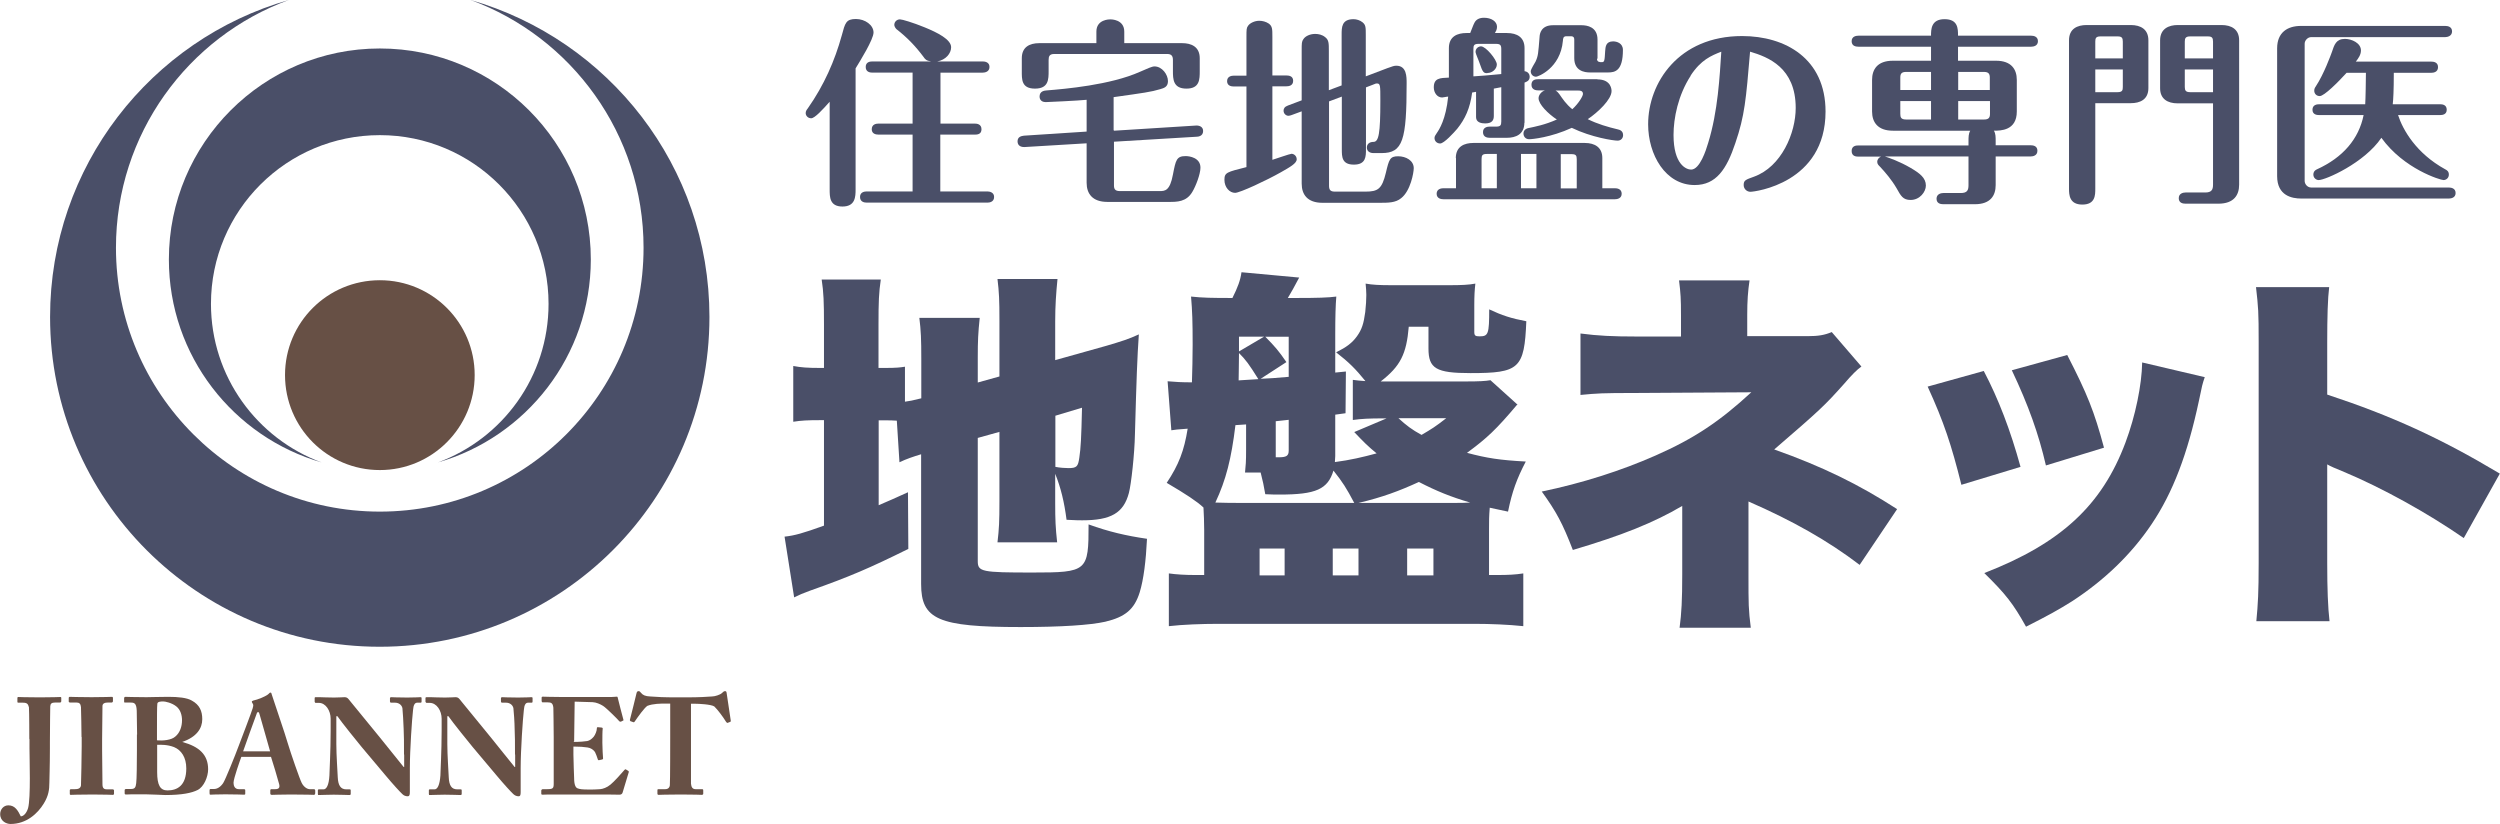 <?xml version="1.0" encoding="UTF-8"?><svg id="_レイヤー_2" xmlns="http://www.w3.org/2000/svg" viewBox="0 0 140.78 46.42"><defs><style>.cls-1{fill:#675045;}.cls-2{fill:#4a4f68;}</style></defs><g id="_レイヤー_3"><g><path class="cls-1" d="M1.65,41.63c0-.12,0-1.49-.02-1.8-.05-.17-.08-.26-.34-.26h-.26s-.05,0-.05-.04v-.23s0-.05,.05-.05c.09,0,.37,.02,1.22,.02,.76,0,1.03-.02,1.14-.02,.05,0,.06,.01,.06,.06v.19s-.02,.06-.06,.06h-.27c-.21,0-.28,.06-.29,.21,0,.12-.02,1.11-.02,2.04v.35c0,.98-.03,1.74-.03,1.91,0,.41-.05,.74-.31,1.17-.35,.58-.99,1.16-1.88,1.16-.21,0-.58-.14-.58-.56,0-.26,.19-.49,.46-.49,.39,0,.55,.32,.7,.62,.16,0,.33-.19,.41-.46,.16-.57,.08-2.8,.08-3.37v-.54Z"/><path class="cls-1" d="M4.59,41.5c0-.19-.02-1.57-.03-1.68-.02-.19-.09-.26-.26-.26h-.37s-.06-.02-.06-.05v-.22s.02-.05,.05-.05c.09,0,.49,.02,1.24,.02s1.03-.02,1.14-.02c.04,0,.06,.02,.06,.07v.19s-.03,.06-.06,.06h-.22c-.19,0-.31,.06-.31,.2,0,.08-.02,1.78-.02,1.88v.6c0,.07,.02,1.86,.02,1.93,0,.24,.11,.28,.26,.28h.32s.07,.01,.07,.05v.22s-.02,.04-.07,.04c-.09,0-.4-.02-1.13-.02-.81,0-1.14,.02-1.23,.02-.04,0-.06-.01-.06-.06v-.21s.02-.05,.06-.05h.22c.15,0,.32-.02,.35-.21,.01-.12,.04-1.79,.04-2.19v-.54Z"/><path class="cls-1" d="M7.72,41.37c0-.28-.02-1.23-.02-1.35-.02-.45-.15-.46-.4-.46h-.25c-.06,0-.06,0-.06-.07v-.18s.01-.07,.06-.07c.1,0,.47,.02,1.2,.02,.25,0,.71-.02,1.23-.02,.56,0,1.05,.05,1.32,.21,.44,.24,.59,.59,.59,1.05,0,.51-.31,1-1.13,1.28h0c.96,.26,1.46,.72,1.46,1.54,0,.41-.23,.99-.6,1.17-.32,.16-.86,.28-1.81,.28-.07,0-.27-.01-.48-.02-.23-.01-.46-.02-.61-.02-.39,0-.64,0-.81,0-.16,0-.25,.01-.3,.01-.08,0-.09-.02-.09-.08v-.17s0-.06,.08-.06h.27c.23,0,.27-.09,.3-.33,.03-.18,.04-1.2,.04-1.83v-.91Zm1.13,.32c.32,.03,.81-.01,1.03-.22,.26-.22,.37-.57,.37-.91,0-.29-.09-.6-.32-.78-.26-.21-.64-.28-.73-.28-.16,0-.33,.01-.34,.13-.02,.15-.02,.83-.02,1.47v.59Zm0,1.79c0,.73,.17,1.03,.58,1.03,.55,0,1.06-.27,1.06-1.24,0-.62-.28-1.03-.69-1.2-.39-.15-.76-.13-.95-.13v1.53Z"/><path class="cls-1" d="M13.59,42.62c-.06,.16-.44,1.22-.44,1.46,0,.17,.07,.36,.3,.36h.27c.08,0,.09,.03,.09,.06v.17c0,.06,0,.08-.07,.08-.1,0-.42-.02-1.05-.02-.56,0-.73,.02-.84,.02-.05,0-.05-.04-.05-.1v-.15s0-.07,.05-.07h.2c.18,0,.37-.11,.52-.34,.11-.16,.66-1.51,.91-2.19,.06-.15,.69-1.81,.75-2.02,.02-.08,.06-.18,0-.26-.02-.03-.05-.07-.05-.1,0-.03,.02-.05,.08-.07,.25-.05,.75-.25,.87-.38,.04-.04,.06-.07,.1-.07,.05,0,.06,.05,.08,.13,.15,.48,.75,2.21,.89,2.71,.18,.6,.68,2.04,.79,2.25,.13,.25,.33,.35,.45,.35h.26s.05,.03,.05,.07v.15s0,.1-.07,.1c-.15,0-.31-.02-1.3-.02-.64,0-.91,.02-1.07,.02-.08,0-.09-.04-.09-.1v-.15s0-.07,.05-.07h.22c.21,0,.28-.08,.23-.28-.07-.28-.37-1.27-.46-1.54h-1.69Zm1.62-.31c-.07-.23-.52-1.85-.58-2.04-.03-.12-.05-.17-.09-.17-.05,0-.07,.03-.09,.1-.04,.1-.7,1.92-.76,2.11h1.52Z"/><path class="cls-1" d="M22.75,42.49c0-.69,0-1.07-.02-1.45-.01-.3-.05-1.05-.07-1.17-.05-.2-.23-.3-.41-.3h-.25s-.04-.03-.04-.07v-.19s0-.05,.07-.05c.08,0,.33,.02,.9,.02,.46,0,.65-.02,.73-.02,.07,0,.08,.01,.08,.06v.18s0,.07-.04,.07h-.21c-.13,0-.21,.13-.23,.41-.06,.52-.18,2.26-.18,3.28v1.32c0,.12,0,.26-.12,.26-.12,0-.22-.04-.3-.12-.13-.12-.51-.53-.97-1.08-.56-.66-1.17-1.4-1.32-1.57-.13-.15-1.2-1.48-1.37-1.74h-.06v1.56c0,.64,.07,1.59,.08,1.88,.02,.45,.16,.68,.48,.68h.19c.05,0,.06,.02,.06,.07v.19s0,.06-.06,.06c-.08,0-.54-.02-.9-.02-.24,0-.77,.02-.85,.02-.03,0-.04-.01-.04-.07v-.2s0-.05,.05-.05h.27c.17,0,.3-.25,.33-.77,0-.15,.07-1.38,.07-2.52v-.69c0-.45-.28-.89-.66-.89h-.2s-.04-.04-.04-.06v-.21s0-.05,.04-.05c.04,0,.1,0,.25,0,.15,0,.4,.02,.8,.02,.26,0,.49-.02,.59-.02,.1,0,.16,.03,.22,.1,.04,.05,1.56,1.91,1.79,2.19,.11,.13,1.24,1.54,1.32,1.64h.03v-.7Z"/><path class="cls-1" d="M29,42.49c0-.69,0-1.07-.02-1.45,0-.3-.05-1.05-.07-1.17-.05-.2-.23-.3-.41-.3h-.25s-.04-.03-.04-.07v-.19s0-.05,.07-.05c.08,0,.33,.02,.9,.02,.46,0,.65-.02,.73-.02,.07,0,.08,.01,.08,.06v.18s0,.07-.04,.07h-.22c-.13,0-.21,.13-.23,.41-.06,.52-.18,2.26-.18,3.28v1.32c0,.12,0,.26-.11,.26-.12,0-.21-.04-.3-.12-.13-.12-.51-.53-.97-1.08-.55-.66-1.17-1.4-1.32-1.57-.13-.15-1.2-1.48-1.37-1.74h-.06v1.56c0,.64,.07,1.59,.08,1.88,.02,.45,.15,.68,.48,.68h.19c.05,0,.06,.02,.06,.07v.19s0,.06-.06,.06c-.08,0-.54-.02-.9-.02-.24,0-.77,.02-.85,.02-.03,0-.04-.01-.04-.07v-.2s0-.05,.05-.05h.27c.17,0,.29-.25,.33-.77,0-.15,.07-1.38,.07-2.52v-.69c0-.45-.28-.89-.67-.89h-.19s-.05-.04-.05-.06v-.21s0-.05,.05-.05c.04,0,.1,0,.25,0,.15,0,.4,.02,.8,.02,.26,0,.5-.02,.59-.02,.1,0,.16,.03,.22,.1,.04,.05,1.56,1.91,1.79,2.19,.11,.13,1.23,1.54,1.32,1.64h.03v-.7Z"/><path class="cls-1" d="M32.28,41.78c.35,0,.69-.03,.79-.05,.13-.03,.24-.1,.36-.24,.09-.11,.18-.33,.18-.47,0-.06,.02-.07,.06-.07l.21,.02s.07,.01,.06,.06c-.02,.13-.02,.53-.02,.8,0,.34,.03,.71,.04,.88,0,.04-.02,.05-.06,.06l-.18,.04s-.05,0-.06-.06c-.03-.12-.11-.3-.15-.39-.09-.15-.27-.25-.43-.27-.2-.03-.44-.05-.79-.05v.46c0,.42,.04,1.16,.04,1.31,0,.4,.09,.54,.19,.58,.12,.05,.26,.07,.65,.07,.13,0,.46,0,.62-.02,.15-.01,.39-.09,.59-.26,.2-.16,.63-.64,.79-.83,.03-.03,.05-.04,.08-.02l.13,.08s.04,.04,.03,.06l-.35,1.16c-.02,.07-.08,.12-.17,.12-.04,0-.21,0-.7-.01-.5,0-1.32,0-2.65,0-.29,0-.5,0-.66,0-.16,0-.26,.01-.33,.01-.06,0-.07-.02-.07-.08v-.16s.02-.07,.08-.07h.23c.36,0,.39-.05,.39-.33v-2.59c0-.64-.02-1.59-.02-1.67-.03-.25-.11-.3-.32-.3h-.3s-.04-.03-.04-.08v-.19s0-.05,.06-.05c.17,0,.44,.02,1.14,.02h2.71c.12,0,.27-.02,.31-.02,.04,0,.06,.01,.06,.04,.03,.11,.29,1.16,.32,1.24,.02,.04,.02,.05-.02,.07l-.12,.06s-.07,0-.09-.03c-.04-.06-.73-.75-.91-.86-.16-.1-.38-.2-.59-.21l-1.01-.03-.03,2.25Z"/><path class="cls-1" d="M37.75,39.62h-.27c-.25,0-.71,0-1.03,.13-.17,.12-.51,.59-.7,.87-.02,.04-.05,.06-.08,.05l-.17-.06s-.04-.05-.03-.07c.08-.32,.34-1.34,.37-1.49,.02-.1,.06-.13,.12-.13s.08,.03,.15,.11c.09,.11,.23,.18,.51,.19,.41,.03,.73,.05,1.53,.05h.45c.84,0,1.17-.03,1.49-.05,.17,0,.47-.1,.56-.19,.08-.08,.12-.11,.18-.11s.08,.03,.09,.12c.02,.17,.17,1.13,.23,1.54,0,.03,0,.06-.03,.07l-.16,.06s-.05-.02-.08-.07c-.17-.28-.47-.68-.66-.86-.19-.12-.88-.15-1.06-.15h-.25v2.12c0,.11,0,2.27,0,2.38,.02,.19,.08,.31,.26,.31h.35c.07,0,.08,.02,.08,.08v.18s0,.06-.08,.06c-.08,0-.33-.02-1.18-.02s-1.14,.02-1.25,.02c-.06,0-.07-.03-.07-.09v-.15c0-.05,0-.08,.05-.08h.39c.16,0,.25-.09,.26-.23,.02-.16,.02-2.53,.02-2.68v-1.91Z"/><path class="cls-2" d="M36.24,13.95c0,8.21-6.65,14.86-14.85,14.86S6.53,22.15,6.53,13.95C6.53,7.55,10.58,2.08,16.26,0,8.5,2.22,2.82,9.37,2.82,17.85c0,10.25,8.31,18.57,18.56,18.57s18.57-8.31,18.57-18.57c0-8.48-5.68-15.62-13.45-17.85,5.68,2.08,9.74,7.55,9.74,13.95"/><path class="cls-2" d="M11.88,17.11c0-5.25,4.26-9.5,9.51-9.5s9.5,4.26,9.5,9.5c0,4.1-2.59,7.59-6.23,8.93,4.97-1.43,8.61-6,8.61-11.43,0-6.56-5.32-11.88-11.88-11.88s-11.88,5.33-11.88,11.88c0,5.43,3.64,10,8.6,11.43-3.63-1.34-6.23-4.83-6.23-8.93"/><path class="cls-1" d="M26.73,21.12c0,2.95-2.39,5.35-5.34,5.35s-5.34-2.39-5.34-5.35,2.39-5.34,5.34-5.34,5.34,2.39,5.34,5.34"/><path class="cls-2" d="M50.52,23.69c-.21-.02-.45-.02-.83-.02h-.21v4.78c.68-.29,.83-.36,1.65-.73l.02,3.19c-2.16,1.07-3.29,1.56-5.53,2.35-.41,.15-.62,.24-.9,.38l-.54-3.42c.56-.06,1.03-.19,2.22-.62v-5.94h-.19c-.75,0-1.09,.02-1.54,.09v-3.14c.43,.08,.79,.11,1.52,.11h.21v-2.44c0-1.28-.02-1.81-.13-2.54h3.33c-.11,.74-.13,1.24-.13,2.56v2.42h.36c.67,0,.88-.03,1.13-.07v1.97c.28-.04,.41-.06,.92-.19v-2.18c0-1.16-.02-1.63-.11-2.35h3.4c-.09,.86-.11,1.29-.11,2.23v1.41l1.22-.34v-3.16c0-1.15-.02-1.58-.11-2.33h3.38c-.08,.81-.13,1.52-.13,2.39v2.18l2.89-.81c.88-.26,1.26-.38,1.82-.64-.09,1.3-.13,2.44-.22,5.64-.02,1.09-.21,2.8-.34,3.29-.3,1.13-1.01,1.54-2.63,1.54-.15,0-.34,0-.88-.03-.13-1-.32-1.8-.64-2.59v1.64c0,.97,.02,1.39,.11,2.22h-3.36c.09-.77,.11-1.15,.11-2.33v-3.89l-1.22,.34v6.94c0,.6,.23,.64,3.08,.64,3.1,0,3.16-.07,3.16-2.71,1.13,.41,2.12,.64,3.29,.81-.06,1.24-.19,2.29-.41,3.01-.3,.96-.81,1.39-1.94,1.66-.85,.19-2.48,.3-4.77,.3-4.64,0-5.6-.43-5.6-2.42v-7.31c-.49,.15-.79,.25-1.22,.45l-.15-2.37Zm8.91,2.6c.24,.05,.56,.07,.73,.07,.47,0,.55-.08,.62-.6,.08-.55,.11-1.05,.15-2.8l-1.5,.45v2.88Z"/><path class="cls-2" d="M85.43,22.79c-1.17,1.39-1.69,1.88-2.82,2.71,1.13,.3,1.84,.41,3.31,.49-.51,.98-.77,1.69-1,2.82-.49-.11-.64-.13-1.03-.22-.04,.49-.04,.73-.04,1.2v2.59h.45c.62,0,1.03-.02,1.48-.09v2.97c-.84-.09-1.88-.13-2.72-.13h-14.51c-.83,0-1.96,.04-2.73,.13v-2.97c.43,.06,.92,.09,1.5,.09h.49v-2.54c0-.41-.02-.92-.04-1.26-.36-.34-.98-.75-2.07-1.39,.68-1.02,.98-1.81,1.18-3.05-.64,.04-.68,.06-.92,.09l-.21-2.76c.47,.04,.77,.06,1.37,.06,.02-.73,.04-1.33,.04-2.12,0-1.3-.02-1.88-.09-2.71,.64,.07,1.18,.08,2.33,.08,.3-.6,.45-1,.51-1.45l3.25,.3c-.28,.54-.43,.79-.64,1.15h.45c1.22,0,1.84-.02,2.28-.08-.04,.47-.06,1.17-.06,2.12v2.16l.6-.06-.02,2.35-.58,.08v2.33l-.02,.34c.85-.11,1.58-.28,2.35-.49-.49-.4-.71-.62-1.26-1.2l1.82-.77h-.13c-.86,0-1.26,.02-1.77,.09v-2.26c.28,.04,.34,.04,.71,.07-.56-.69-.92-1.05-1.65-1.62,.6-.3,.9-.53,1.17-.9,.28-.39,.38-.71,.47-1.37,.04-.43,.06-.64,.06-.96,0-.26-.02-.37-.04-.64,.39,.07,.77,.09,1.48,.09h3.23c.68,0,1.11-.02,1.47-.09-.04,.36-.06,.68-.06,1.22v1.5c0,.21,.06,.25,.3,.25,.49,0,.54-.13,.54-1.52,.72,.34,1.24,.51,2.09,.67-.11,2.67-.39,2.92-3.14,2.92-1.95,0-2.37-.26-2.37-1.39v-1.22h-1.11c-.13,1.54-.47,2.22-1.58,3.08h4.79c.75,0,1.11-.02,1.39-.07l1.54,1.39Zm-9.17,5.53c-.45-.85-.64-1.15-1.17-1.82-.32,1.05-.98,1.35-3.03,1.35-.19,0-.47,0-.81-.02-.09-.53-.13-.7-.26-1.22h-.88c.04-.41,.06-.58,.06-1.28v-1.43q-.21,.02-.6,.04c-.23,1.9-.53,3.08-1.13,4.36,.66,.02,.92,.02,1.32,.02h6.5Zm-5.4-6.97c-.53-.85-.71-1.09-1.09-1.47,0,.85-.02,.94-.02,1.54q.4-.02,1.11-.07m-1.09-2.39v.83l1.41-.83h-1.41Zm1.16,13.44h1.41v-1.51h-1.41v1.51Zm.06-11.07c.49-.02,.79-.04,1.58-.11v-2.26h-1.32c.55,.56,.75,.79,1.19,1.43l-1.45,.94Zm.85,2.39v2.03h.17c.43,0,.56-.08,.56-.38v-1.73l-.73,.08Zm3.21,8.68h1.45v-1.51h-1.45v1.51Zm6.84-4.08c.3,0,.66,0,.9-.02-1.09-.32-1.88-.64-2.89-1.16-1.11,.51-2.05,.86-3.4,1.18h5.38Zm-3.14-4.77c.45,.41,.75,.64,1.3,.94,.58-.34,.79-.47,1.39-.94h-2.69Zm.49,8.85h1.48v-1.51h-1.48v1.51Z"/><path class="cls-2" d="M94.58,35.36c.11-.83,.15-1.56,.15-3.02v-3.85c-1.6,.94-3.36,1.65-6.16,2.48-.58-1.5-.92-2.14-1.75-3.29,2.27-.47,4.49-1.18,6.41-2.03,2.18-.96,3.61-1.92,5.39-3.56l-6.54,.04c-1.86,0-2.14,.02-3.08,.11v-3.46c.98,.13,1.84,.17,3.12,.17h2.54v-1.18c0-.96-.02-1.24-.11-1.98h3.97c-.09,.61-.13,1.15-.13,1.94v1.2h3.39c.62,0,.96-.06,1.37-.23l1.67,1.94q-.34,.23-.98,.98c-1.09,1.22-1.33,1.45-3.93,3.69,2.71,.96,4.77,1.97,6.92,3.36l-2.11,3.14c-1.77-1.35-3.76-2.48-6.26-3.57v4.12c0,1.69,0,1.94,.13,2.99h-4.02Z"/><path class="cls-2" d="M111.71,20.89c.83,1.58,1.5,3.33,2.07,5.4l-3.33,1.01c-.56-2.24-.98-3.52-1.9-5.53l3.16-.88Zm12.44,.36c-.13,.38-.15,.47-.32,1.3-.64,3.01-1.47,5.19-2.67,6.97-1.15,1.71-2.67,3.16-4.48,4.34-.75,.47-1.32,.79-2.59,1.43-.73-1.31-1.15-1.84-2.35-3.02,4.3-1.67,6.62-3.8,7.95-7.35,.56-1.49,.92-3.25,.94-4.51l3.53,.83Zm-7.74-1.26c1.13,2.2,1.52,3.17,2.07,5.22l-3.27,1c-.41-1.77-.98-3.38-1.92-5.36l3.12-.86Z"/><path class="cls-2" d="M127.06,34.97c.09-.96,.13-1.58,.13-3.27v-12.43c0-1.73-.02-1.95-.15-3.1h4.12c-.08,.62-.11,1.69-.11,3.12v2.93c3.64,1.2,6.39,2.46,9.72,4.45l-2.03,3.63c-2.07-1.43-4.59-2.82-6.73-3.72q-.75-.3-.96-.43v5.56c0,1.43,.04,2.5,.13,3.27h-4.12Z"/><path class="cls-2" d="M46.71,5.74c-.38,.43-.83,.92-1.03,.92-.19,0-.31-.15-.31-.29,0-.1,.04-.17,.12-.27,.92-1.31,1.52-2.69,1.91-4.1,.19-.71,.24-.93,.8-.93,.51,0,.99,.34,.99,.76,0,.39-.76,1.61-1.01,2.02v6.81c0,.41-.01,.97-.74,.97s-.72-.55-.72-.97V5.74Zm6.24,1.22h1.94c.11,0,.38,.02,.38,.32s-.27,.3-.38,.3h-1.94v3.2h2.65c.11,0,.38,.04,.38,.31,0,.29-.27,.32-.38,.32h-6.79c-.14,0-.38-.04-.38-.32s.26-.31,.38-.31h2.58v-3.2h-1.92c-.14,0-.38-.04-.38-.3,0-.29,.26-.32,.38-.32h1.92v-2.87h-2.26c-.13,0-.38-.03-.38-.32s.26-.31,.38-.31h3.3c-.27-.04-.34-.13-.42-.25-.48-.64-.93-1.1-1.53-1.57-.06-.06-.12-.16-.12-.24,0-.17,.14-.31,.32-.31,.12,0,.73,.18,1.39,.45,.71,.29,1.49,.68,1.49,1.12,0,.35-.3,.71-.78,.8h2.56c.11,0,.38,.03,.38,.31s-.27,.32-.38,.32h-2.38v2.87Z"/><path class="cls-2" d="M62.74,7.36l4.61-.29c.21-.01,.4,.08,.4,.31,0,.3-.3,.32-.37,.32l-4.65,.28v2.46c0,.2,.06,.32,.33,.32h2.24c.29,0,.58,0,.75-.93,.16-.82,.2-1.04,.72-1.04,.21,0,.83,.09,.83,.65,0,.36-.26,1.04-.46,1.37-.33,.56-.86,.56-1.3,.56h-3.48c-.85,0-1.17-.47-1.17-1.08v-2.22l-3.49,.21c-.2,.01-.4-.07-.4-.32s.2-.3,.36-.32l3.53-.23v-1.79c-.46,.05-2.25,.13-2.3,.13-.33,0-.35-.25-.35-.31,0-.31,.27-.34,.42-.35,.99-.08,3.57-.3,5.24-1.05,.41-.18,.67-.3,.81-.3,.43,0,.76,.46,.76,.83,0,.33-.23,.39-.43,.45-.53,.16-.93,.21-2.63,.45v1.86Zm-1-4.93v-.65c0-.69,.73-.69,.79-.69,.04,0,.78,0,.78,.69v.65h3.26c.5,0,.99,.19,.99,.85v.71c0,.48,0,1-.75,1s-.76-.53-.76-1v-.61c0-.21-.07-.34-.32-.34h-6.36c-.27,0-.32,.13-.32,.34v.61c0,.48,0,1-.77,1s-.74-.53-.74-1v-.71c0-.62,.42-.85,.99-.85h3.24Z"/><path class="cls-2" d="M70.19,2.09c0-.44,0-.52,.1-.65,.1-.14,.36-.27,.62-.27,.18,0,.38,.05,.54,.16,.2,.15,.2,.31,.2,.75v2.17h.79c.12,0,.38,.02,.38,.3,0,.29-.27,.31-.38,.31h-.79v4.14c.17-.05,.99-.34,1.08-.34,.12,0,.29,.11,.29,.31,0,.23-.38,.44-.89,.73-.81,.46-2.31,1.16-2.58,1.16-.31,0-.6-.31-.6-.73s.14-.44,1.24-.72V4.87h-.71c-.13,0-.38-.03-.38-.3s.25-.31,.38-.31h.71V2.09Zm5.36,2.72V1.95c0-.41,0-.87,.67-.87,.17,0,.36,.06,.5,.17,.19,.15,.19,.29,.19,.71v2.34l1.21-.46c.3-.11,.39-.14,.51-.14,.58,0,.58,.62,.58,.98,0,3.22-.21,3.94-1.41,3.94h-.46c-.2,0-.37-.1-.37-.31s.16-.32,.37-.32c.3,0,.39-.46,.39-2.32,0-.88,0-.97-.2-.97-.04,0-.06,0-.22,.07l-.39,.15v3.48c0,.41,0,.87-.68,.87s-.68-.44-.68-.87v-2.96l-.72,.27v4.75c0,.21,.06,.33,.32,.33h1.73c.71,0,.93-.15,1.15-1.06,.18-.76,.23-.93,.69-.93,.44,0,.88,.24,.88,.67,0,.25-.18,1.28-.71,1.69-.31,.26-.73,.26-1.23,.26h-3.2c-.85,0-1.17-.47-1.17-1.08V6.27l-.57,.21s-.11,.04-.18,.04c-.11,0-.27-.1-.27-.29,0-.12,.06-.22,.25-.29l.77-.29V2.88c0-.46,0-.54,.1-.68,.12-.18,.39-.29,.66-.29,.18,0,.39,.04,.56,.18,.21,.16,.21,.34,.21,.79v2.2l.72-.27Z"/><path class="cls-2" d="M85.84,6.91c0,.66-.49,.85-.99,.85h-.96c-.14,0-.38-.04-.38-.32s.26-.31,.38-.31h.35c.25,0,.3-.07,.3-.29v-1.93l-.42,.08v1.54c0,.24-.1,.42-.49,.42-.2,0-.51-.05-.51-.35v-1.43c-.09,.01-.12,.03-.22,.04-.12,.9-.4,1.49-.84,2.04-.18,.21-.74,.83-.96,.83-.18,0-.32-.13-.32-.31,0-.09,.05-.16,.13-.28,.14-.2,.51-.77,.64-2.05-.09,0-.27,.05-.34,.05-.28,0-.47-.27-.47-.57,0-.52,.34-.53,.85-.55v-1.66c0-.67,.49-.85,.99-.85h.21c.06-.13,.17-.46,.24-.58,.1-.2,.3-.28,.54-.28,.4,0,.73,.2,.73,.51,0,.17-.08,.28-.12,.35h.68c.57,0,.99,.24,.99,.85v1.3c.21,.02,.29,.19,.29,.31,0,.24-.19,.29-.29,.33v2.27Zm-3.86,1.99c0-.66,.49-.85,.99-.85h6.27c.57,0,.99,.25,.99,.85v1.7h.71c.13,0,.38,.04,.38,.31s-.26,.31-.38,.31h-9.66c-.13,0-.38-.04-.38-.31s.26-.31,.38-.31h.71v-1.7Zm.99-4.6c.47-.03,.75-.05,1.57-.13v-1.41c0-.22-.06-.29-.3-.29h-.98c-.25,0-.29,.08-.29,.29v1.54Zm.79-.18c-.2,0-.26-.02-.44-.56-.03-.11-.23-.55-.23-.63,0-.22,.18-.32,.31-.32,.27,0,.89,.75,.89,1.02,0,.25-.25,.48-.53,.48m.53,4.56h-.57c-.24,0-.29,.07-.29,.29v1.64h.86v-1.93Zm1.36,1.93h.87v-1.93h-.87v1.93Zm4.3-6.13c.8,0,.8,.6,.8,.66,0,.47-.77,1.2-1.34,1.58,.54,.27,1.12,.44,1.71,.58,.09,.02,.28,.08,.28,.32,0,.17-.12,.31-.31,.31-.23,0-1.46-.18-2.58-.72-1.18,.54-2.23,.64-2.4,.64-.22,0-.32-.17-.32-.32,0-.17,.12-.28,.29-.31,.33-.07,.92-.18,1.59-.48-.5-.33-1.03-.86-1.03-1.2,0-.18,.16-.38,.36-.44h-.38c-.12,0-.38-.03-.38-.32s.25-.31,.38-.31h3.34Zm-.02-1.16c0,.19,.16,.19,.27,.19,.15,0,.16-.07,.19-.62,.02-.24,.03-.55,.45-.55,.2,0,.55,.1,.55,.48,0,1.18-.44,1.27-.84,1.27h-1.01c-.33,0-.89-.09-.89-.81v-1.03c0-.07,0-.2-.19-.2h-.25c-.18,0-.19,.12-.2,.26-.14,1.55-1.41,2.02-1.51,2.02-.17,0-.3-.13-.3-.31,0-.11,.23-.46,.27-.54,.15-.33,.15-.44,.23-1.43,.01-.12,.07-.62,.75-.62h1.61c.31,0,.9,.09,.9,.81v1.07Zm-2.33,1.79c.1,.06,.15,.12,.21,.2,.18,.26,.38,.57,.73,.85,.36-.33,.6-.74,.6-.86,0-.19-.18-.19-.25-.19h-1.3Zm.29,5.51h.9v-1.64c0-.22-.05-.29-.3-.29h-.6v1.93Z"/><path class="cls-2" d="M97.72,8.06c-.49,1.47-1.08,2.36-2.29,2.36-1.64,0-2.62-1.7-2.62-3.42,0-2.33,1.71-4.97,5.29-4.97,2.44,0,4.7,1.27,4.7,4.25,0,4.04-3.99,4.52-4.23,4.52-.2,0-.38-.16-.38-.38,0-.27,.11-.3,.58-.47,1.55-.56,2.35-2.46,2.35-3.87,0-2.27-1.55-2.87-2.57-3.17-.23,2.71-.3,3.6-.83,5.15m-2.51-3.8c-.72,1.11-.97,2.4-.97,3.34,0,1.67,.72,1.95,.99,1.95,.49,0,.84-1.09,.96-1.5,.55-1.77,.65-3.76,.74-5.14-.56,.22-1.15,.46-1.73,1.35"/><path class="cls-2" d="M106.59,7.36c-.85,0-1.17-.48-1.17-1.08v-1.78c0-.58,.29-1.08,1.17-1.08h2.15v-.79h-4.09c-.15,0-.38-.04-.38-.31s.25-.31,.38-.31h4.09c0-.35,0-.93,.76-.93s.76,.53,.76,.93h4.12c.13,0,.38,.04,.38,.31s-.26,.31-.38,.31h-4.12v.79h2.14c.85,0,1.17,.47,1.17,1.08v1.78c0,1.08-.92,1.08-1.29,1.08,.1,.16,.1,.35,.1,.61v.21h1.97c.15,0,.38,.04,.38,.31,0,.28-.26,.32-.38,.32h-1.97v1.61c0,.59-.29,1.08-1.17,1.08h-1.78c-.15,0-.38-.04-.38-.31s.26-.32,.38-.32h.98c.36,0,.44-.15,.44-.44v-1.62h-4.71c.22,.07,.83,.28,1.46,.65,.51,.3,.85,.56,.85,.99,0,.35-.34,.81-.86,.81-.43,0-.55-.23-.79-.66-.28-.48-.64-.9-.94-1.22-.07-.07-.15-.14-.15-.27,0-.11,.07-.23,.21-.29h-1.27c-.15,0-.38-.03-.38-.32s.25-.31,.38-.31h6.2v-.22c0-.25,0-.45,.1-.61h-4.36Zm.42-2.29h1.73v-1.02h-1.4c-.27,0-.33,.11-.33,.32v.7Zm1.73,1.66v-1.04h-1.73v.72c0,.2,.04,.32,.33,.32h1.4Zm1.53-2.68v1.02h1.78v-.7c0-.21-.07-.32-.33-.32h-1.46Zm1.78,1.64h-1.78v1.04h1.46c.26,0,.33-.11,.33-.32v-.72Z"/><path class="cls-2" d="M117.99,10.62c0,.37,0,.9-.73,.9s-.75-.55-.75-.9V2.27c0-.66,.48-.86,.99-.86h2.49c.57,0,.99,.25,.99,.86v2.69c0,.66-.49,.85-.99,.85h-2v4.81Zm1.55-7.33v-.95c0-.21-.06-.29-.29-.29h-.97c-.25,0-.29,.1-.29,.29v.95h1.55Zm-1.55,.62v1.28h1.26c.26,0,.29-.11,.29-.29v-.99h-1.55Zm4.64,1.91c-.57,0-.99-.25-.99-.85V2.27c0-.66,.5-.86,.99-.86h2.47c.57,0,.99,.25,.99,.86V10.4c0,.58-.29,1.07-1.17,1.07h-1.85c-.15,0-.38-.04-.38-.31s.25-.32,.38-.32h1.11c.36,0,.44-.16,.44-.44V5.82h-1.99Zm1.99-2.53v-.95c0-.21-.06-.29-.29-.29h-1c-.25,0-.3,.1-.3,.29v.95h1.59Zm-1.59,.62v.99c0,.2,.06,.29,.3,.29h1.29v-1.28h-1.59Z"/><path class="cls-2" d="M129.78,10.19c0,.17,.15,.37,.37,.37h7.75c.13,0,.38,.04,.38,.31s-.26,.31-.38,.31h-8.32c-.5,0-1.35-.15-1.35-1.26V2.72c0-.89,.58-1.26,1.34-1.26h8.13c.15,0,.38,.05,.38,.31s-.26,.32-.38,.32h-7.55c-.2,0-.37,.19-.37,.37v7.73Zm5.26-3.71c.27,.84,1.03,2.16,2.65,3.05,.1,.05,.21,.12,.21,.3,0,.2-.16,.31-.3,.31-.17,0-2.23-.62-3.5-2.38-.96,1.42-3.15,2.38-3.53,2.38-.13,0-.3-.11-.3-.31,0-.04,0-.2,.19-.29,1.48-.67,2.37-1.72,2.64-3.06h-2.5c-.12,0-.38-.02-.38-.3s.25-.31,.38-.31h2.59c.02-.23,.04-1.48,.04-1.77h-1.09c-.47,.52-1.26,1.31-1.51,1.31-.2,0-.31-.15-.31-.3,0-.09,.02-.15,.09-.25,.46-.7,.84-1.76,.9-1.92,.14-.42,.24-.75,.74-.75,.37,0,.9,.23,.9,.65,0,.25-.15,.45-.29,.63h4.25c.13,0,.38,.03,.38,.31s-.25,.32-.38,.32h-2.11c0,.98-.03,1.53-.06,1.77h2.66c.14,0,.38,.03,.38,.31,0,.27-.24,.3-.37,.3h-2.36Z"/></g></g></svg>